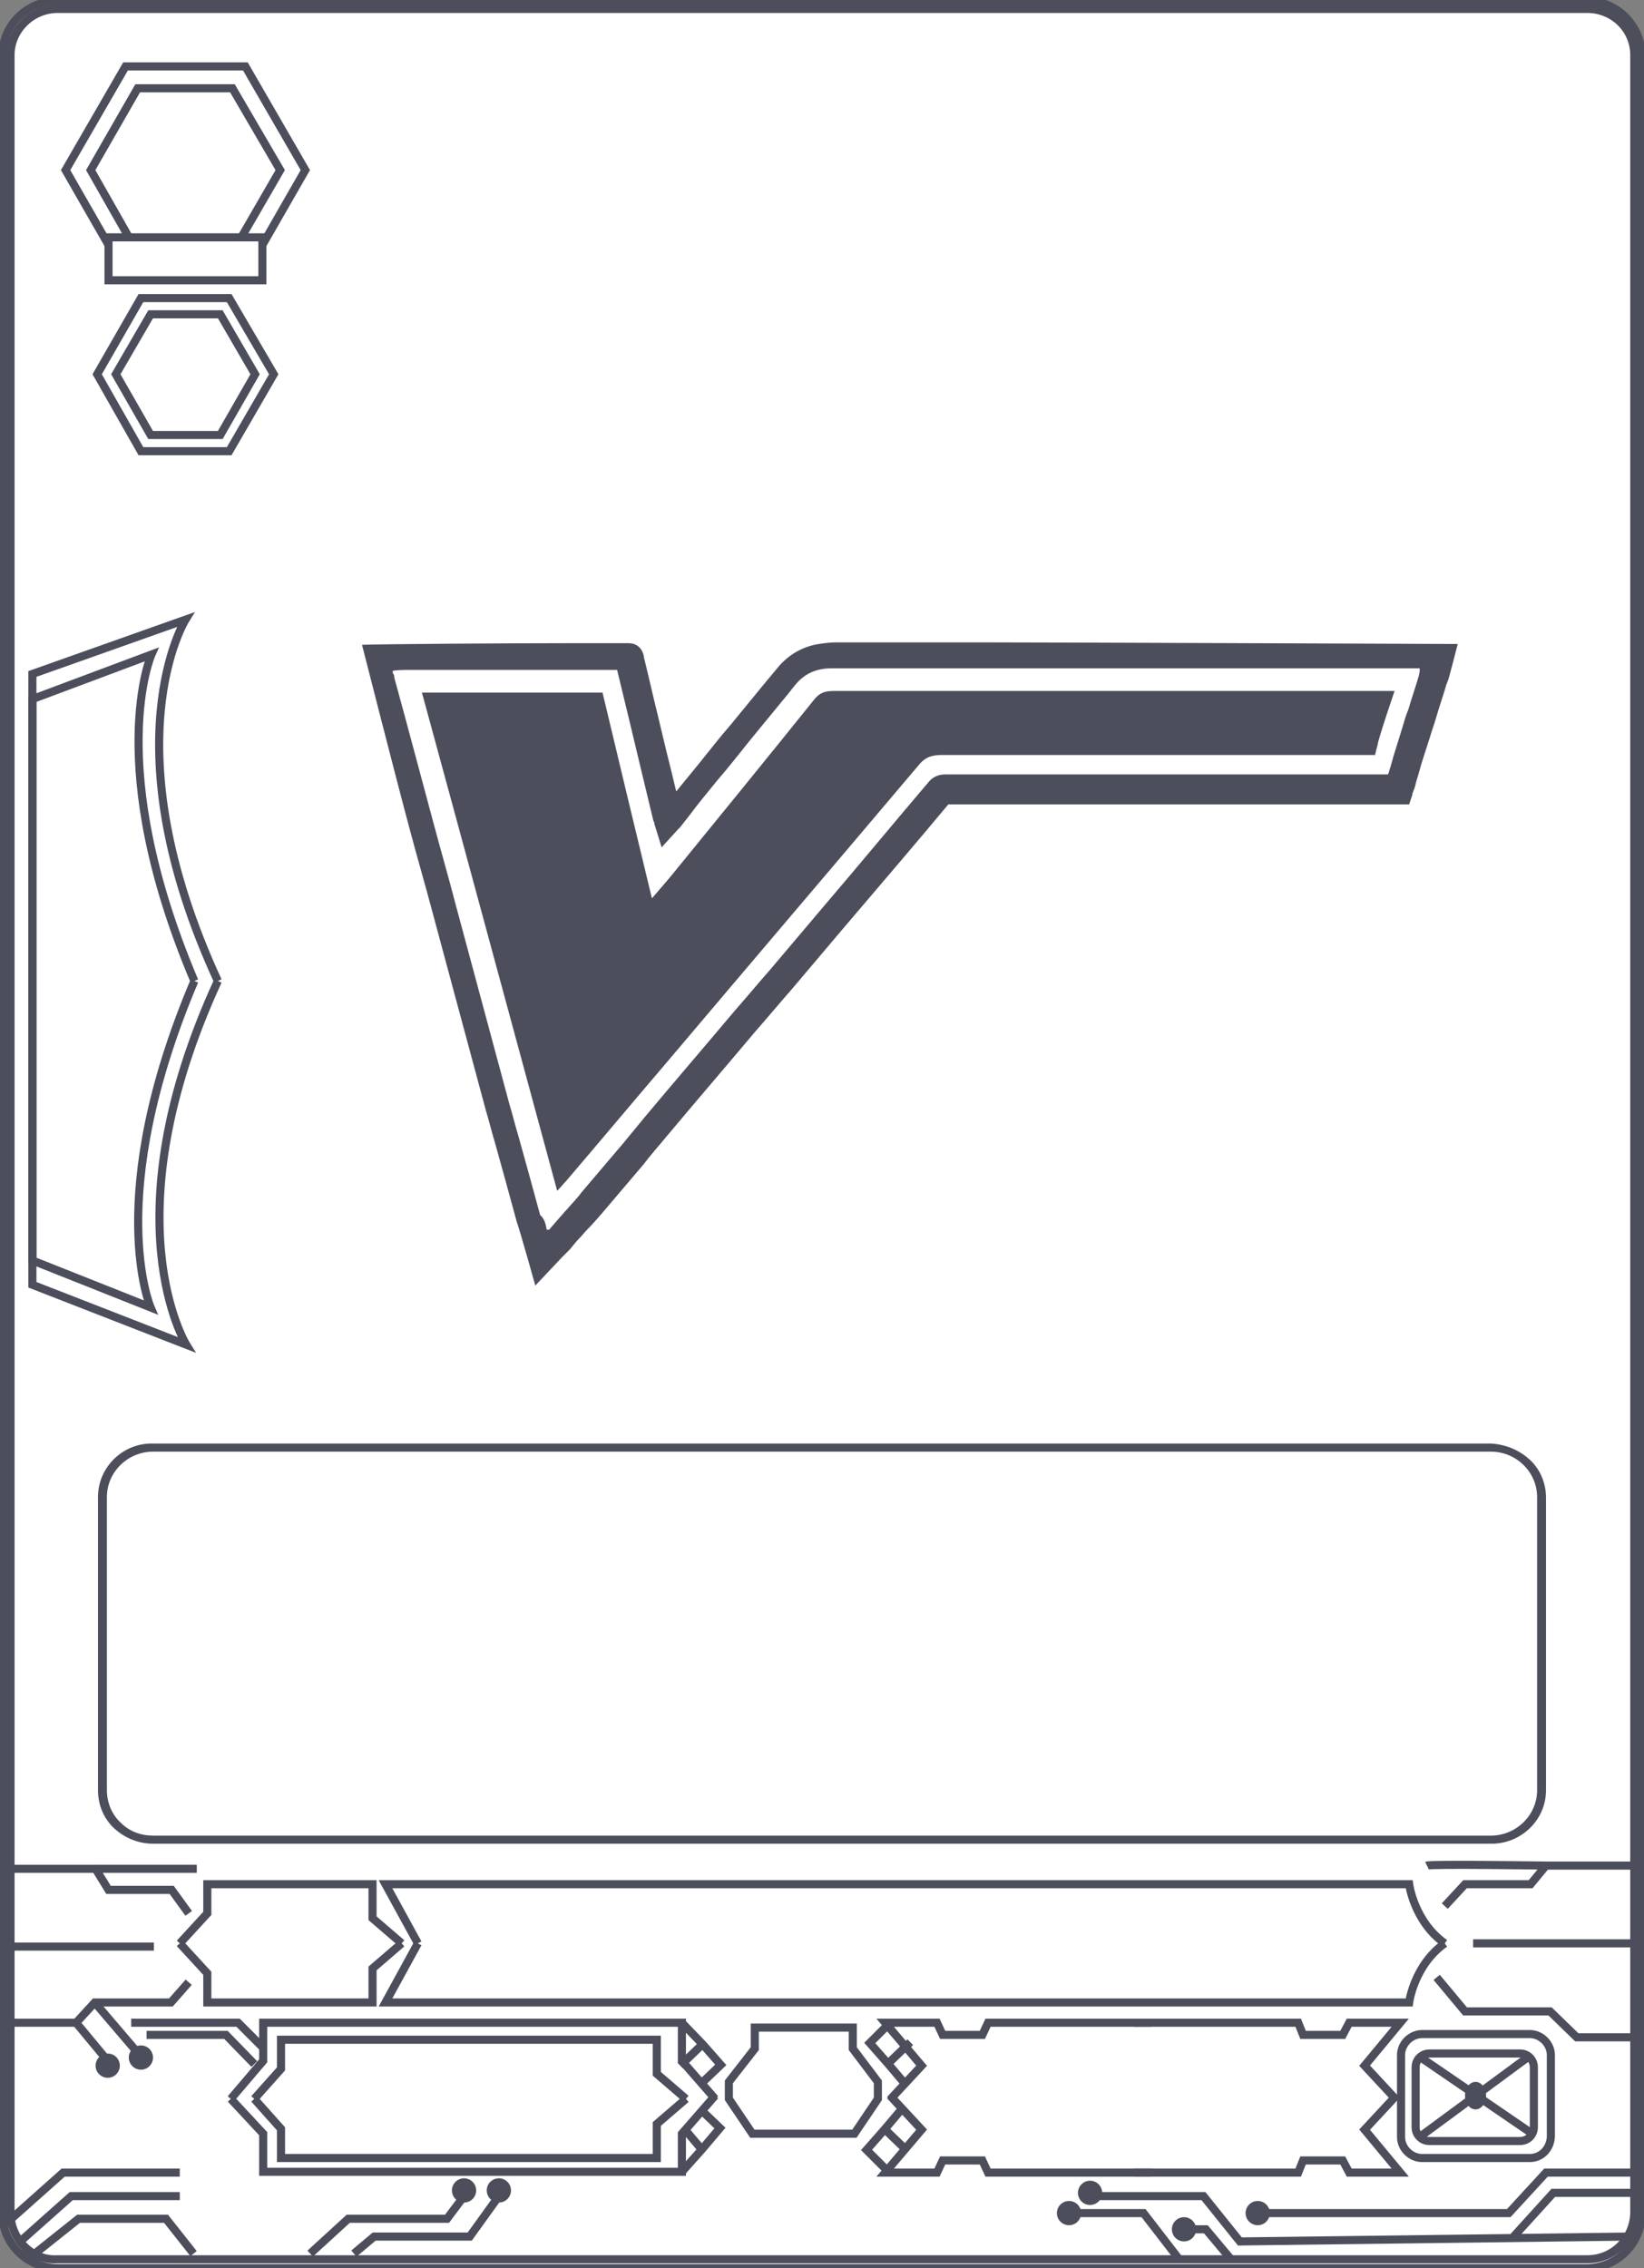 <svg enable-background="new 0 0 203 280" viewBox="0 0 203 280" xmlns="http://www.w3.org/2000/svg"><rect x="0" y="0" width="203" height="280" fill="#808080" stroke="none"/><path d="m200.7 2.1c1.3 1.3 2 3 2 4.8v266.4c0 3.7-3.1 6.7-6.8 6.7h-188.8c-3.7 0-6.8-3-6.8-6.7v-266.5c0-3.7 3.1-6.7 6.8-6.7h188.8c1.8 0 3.5.8 4.8 2z" fill="#fff"/><g fill="none" stroke="#4d4e5b" stroke-miterlimit="10"><path d="m28.7 10.9h-11.7l-5.8 10.1 5.8 10.2h11.7l5.9-10.2z"/><path d="m30.3 8.2h-14.8l-7.4 12.8 7.4 12.9h14.8l7.4-12.9z"/><path d="m200.7 2.1c1.3 1.3 2 3 2 4.8v266.4c0 3.7-3.1 6.7-6.8 6.7h-188.8c-3.7 0-6.8-3-6.8-6.7v-266.5c0-3.7 3.1-6.7 6.8-6.7h188.8c1.8 0 3.5.7 4.8 2zm-197.7 275.2c1.1 1.1 2.5 1.7 4.1 1.6h188.9c3.2 0 5.7-2.5 5.8-5.7v-266.4c0-3.2-2.6-5.7-5.8-5.7h-188.9c-1.5 0-3 .6-4.1 1.7s-1.7 2.5-1.7 4v266.5c0 1.4.6 2.9 1.7 4z"/><path d="m27.2 38.8h-8.6l-4.3 7.4 4.3 7.5h8.6l4.3-7.5z"/><path d="m28.3 36.8h-10.9l-5.4 9.4 5.4 9.5h10.9l5.5-9.5z"/><path d="m24 121.1c-11.3-26.7-5.3-40.3-5.3-40.3l-14.7 5.5v69.3l14.6 5.8s-5.9-13.6 5.4-40.3"/><path d="m26.9 121.1c-13.5-29.3-4-44.6-4-44.6l-18.9 6.7v75.4l19 7.4s-9.6-15.5 3.9-44.9"/><path d="m178.4 239.9c-3.8 2.7-4.4 7.3-4.4 7.3h-126.4l4-7.3"/><path d="m178.4 239.9c-3.8-2.7-4.4-7.3-4.4-7.3h-126.4l4 7.3"/><path d="m49.6 239.9-3.6 3.1v4.2h-20.4v-3.6l-3.4-3.7"/><path d="m49.6 239.9-3.6-3.1v-4.2h-20.4v3.6l-3.4 3.7"/><path d="m84.7 259.1-3.6-3.1v-4.2h-46.4v3.6l-3.3 3.7"/><path d="m84.7 259.1-3.6 3.1v4.2h-46.4v-3.6l-3.3-3.7"/><path d="m142.2 268.2h-20.2l-.7-1.5h-4.9l-.7 1.5h-6.4l4.5-5.3-3.9-4.2"/><path d="m140 268.2h20.3l.6-1.5h4.9l.8 1.5h6.3l-4.4-5.3 3.9-4.2"/><path d="m142.2 249.7h-20.2l-.7 1.5h-4.9l-.7-1.5h-6.4l4.5 5.3-3.9 4.2"/><path d="m140 249.7h20.3l.6 1.5h4.9l.8-1.5h6.3l-4.4 5.3 3.9 4.2"/><path d="m88.3 259.1-4.1-4.7v-4.7h-51.7v4.7l-4 4.7"/><path d="m88.3 258.7-4.1 4.7v4.7h-51.7v-4.7l-4-4.3"/><path d="m105.5 250.3h-12.3v2.6l-3.2 4.1v2.1l2.9 4.3h12.6l2.9-4.3v-2.1l-3.1-4.1v-2.6h-12.4"/><path d="m109.3 267.7-2.3-2.3 2.2-2.5 2.2-2.6"/><path d="m109.2 262.8 2.8 2.7"/><path d="m86.7 257.1 2.3-2.2-2.2-2.5-2.6-2.7"/><path d="m86.8 252.3-2.8 2.7"/><path d="m109.7 249.9-2.3 2.3 2.2 2.5 2.2 2.6"/><path d="m109.6 254.8 2.8-2.7"/><path d="m86.6 260.5 2.3 2.2-2.2 2.6-2.5 2.8"/><path d="m86.7 265.4-2.2-2.6"/><path d="m187.7 264.3h-11.2c-1 0-1.7-.8-1.7-1.7v-7.4c0-1 .8-1.7 1.7-1.7h11.2c1 0 1.7.8 1.7 1.7v7.4c0 .9-.7 1.7-1.7 1.7z"/><path d="m188.9 266.4h-13.3c-1.4 0-2.6-1.2-2.6-2.6v-10.1c0-1.4 1.2-2.6 2.6-2.6h13.3c1.4 0 2.6 1.2 2.6 2.6v10.1c-.1 1.5-1.2 2.6-2.6 2.6z"/></g><ellipse cx="182.2" cy="258.7" fill="#4d4e5b" rx="1.3" ry="1.7"/><g stroke="#4d4e5b" stroke-miterlimit="10"><g fill="none"><path d="m175.3 253.9 13.9 9.5"/><path d="m175.3 263.8 13.3-9.8"/><path d="m181.9 239.9h19.8"/><path d="m177.4 244.1 3.5 4.2h10.5l3.3 3.2h7.3"/><path d="m178.4 235.3 2.5-2.7h8.1l1.9-2.3h11.1"/><path d="m176.2 230.3c.4-.2 14.7 0 14.7 0"/><path d="m133 273.2h8.2l4.4 5.7"/><path d="m134.9 271.1h13.7l4.5 5.6 47.8-.6"/><path d="m146.2 275.2h2.7l3.1 3.7"/><path d="m155.3 273.2h31l4.6-5h11.8"/><path d="m186.9 276.1 4.9-5.4h9.9"/><path d="m.3 249.7h9.1l2.3-2.5h9.4l2.2-2.5"/><path d="m.3 240.3h18.7"/><path d="m.3 230.7h11.5l1.6 2.6h7.8l2.1 2.9"/><path d="m24.3 230.7h-12.5"/><path d="m4.3 278.2 5.4-4.3h10.8l3.4 4.3"/><path d="m43.7 278.2 2.5-2.1h11.8l3.6-5"/><path d="m38.3 278.2 4.7-4.3h12.2l2.1-2.8"/><path d="m2.5 276.7 6.3-5.6h13.4"/><path d="m.5 274.7 7.3-6.5h14.4"/><path d="m9.4 249.7 3.9 4.7"/><path d="m11.7 247.2 5.3 6.2"/><path d="m16.2 249.7h13.2l3.1 3.1"/><path d="m18.1 251.2h9.8l3.5 3.6"/></g><circle cx="61.6" cy="270.4" fill="#4d4e5b" r="1"/><circle cx="57.3" cy="270.4" fill="#4d4e5b" r="1"/><circle cx="13.3" cy="255" fill="#4d4e5b" r="1"/><circle cx="17.4" cy="254" fill="#4d4e5b" r="1"/><circle cx="132" cy="273.2" fill="#4d4e5b" r="1"/><circle cx="134.6" cy="270.7" fill="#4d4e5b" r="1"/><circle cx="146.2" cy="275.2" fill="#4d4e5b" r="1"/><circle cx="155.3" cy="273.2" fill="#4d4e5b" r="1"/><path d="m13.4 29.3h19v5.3h-19z" fill="#fff"/></g><path d="m170.2 91.5c.6-2.1 1.3-4.1 2-6.2-13.9 0-55.5 0-69.3 0-1 0-1.7.2-2.4 1.1-5.7 7.1-11.5 14.2-17.2 21.2-.8 1-1.7 2-2.8 3.3-2.1-8.7-4.1-17-6.1-25.4h-22.3c5.6 20.5 11.1 40.9 16.7 61.5.5-.5.8-.9 1.1-1.2 4.1-4.8 8.2-9.7 12.3-14.5 10.4-12.3 20.8-24.5 31.2-36.8.8-1 1.6-1.3 2.9-1.3h53.5c.1-.6.3-1.1.4-1.7z" fill="#4d4e5b"/><path d="m69.4 155.2-3.3 3.5s-1.9-6.8-2.3-7.9c-.9-3.3-1.8-6.6-2.7-9.8-.4-1.3-.7-2.6-1.1-3.9l-6.6-24.5c-.9-3.4-1.9-6.8-2.8-10.2-1.7-6.3-5.9-22.8-5.9-22.8 2.2-.1 19-.2 25.3-.2h7.5.1c1.4 0 1.8 1.1 1.9 1.6v.1c.6 2.4 1.1 4.7 1.7 7.1l1.1 4.6c.4 1.6.8 3.2 1.2 4.9.9-1.1 1.8-2.2 2.7-3.3 1.3-1.6 2.6-3.3 4-4.9 1.4-1.7 2.7-3.3 4.1-5 .2-.2.3-.4.5-.6.5-.6 1-1.2 1.5-1.8 1.3-1.4 2.9-2.3 4.8-2.6.7-.1 1.4-.2 2.2-.2h9.5 8.5c8.5 0 58.7.2 58.7.2s-1.1 4.3-1.2 4.5l-.2.5c-.4 1.4-.9 2.8-1.3 4.2-.2.7-.5 1.5-.7 2.2-.3.9-.6 1.9-.9 2.8s-.5 1.8-.8 2.7c-.1.4-.2.9-.4 1.3 0 .1-.1.2-.1.3v.1l-.4 1.2h-7.4c-5.3 0-38.4 0-43.6 0h-.9c-1.6 0-3.3 0-5 0-4 4.8-8.2 9.7-12.8 15.1-2.2 2.6-4.4 5.2-6.6 7.8-1.5 1.7-2.9 3.4-4.4 5.1-3.7 4.4-7.4 8.7-11 13-.9 1.1-1.9 2.2-2.8 3.4-1.7 2-3.4 4-5.1 6-.6.7-1.3 1.5-1.9 2.1-.3.3-.6.7-.9 1-.4.4-.8.9-1.2 1.4zm-1.9-3.4h.3l.1-.1c.4-.5.8-.9 1.2-1.4.3-.3.6-.7.9-1 .6-.7 1.3-1.4 1.8-2.1 1.7-2 3.4-4 5.1-6 .9-1.1 1.9-2.3 2.8-3.4 3.6-4.3 7.3-8.6 11-13 1.5-1.7 2.9-3.4 4.4-5.1 2.2-2.6 4.4-5.2 6.6-7.8 4.7-5.5 8.9-10.6 13-15.4.5-.6 1.2-.9 2-.9h5.3.9 43.6 4.9c0-.1.1-.2.1-.3.3-.9.5-1.8.8-2.7.3-1 .6-1.9.9-2.9.2-.7.4-1.4.7-2.1.4-1.4.9-2.8 1.3-4.2l.1-.5c0-.1 0-.3 0-.4-.3 0-.5 0-.8 0-8.5 0-44.9 0-53.4 0-2.8 0-5.6 0-8.5 0-3.2 0-6.4 0-9.5 0-.6 0-1.1 0-1.6.1-1.2.2-2.1.7-2.9 1.5-.5.5-.9 1.1-1.4 1.7-.2.2-.3.4-.5.6-1.4 1.7-2.7 3.3-4.1 5-1.3 1.6-2.6 3.3-4 4.9-1.2 1.5-2.4 2.9-3.5 4.4l-1.1 1.4c-.1.1-.1.1-.2.2 0 0 0 0-.1.1l-2 2.2-.9-2.9v-.1c0-.1 0-.1-.1-.2l-.1-.4c-.6-2.5-1.2-5-1.8-7.5l-1.1-4.6c-.5-2.1-1-4.1-1.5-6.2-2.2 0-4.3 0-6.5 0-6.3 0-12.7 0-19.1 0-.7 0-1.4 0-2.1.1v.3c.1.1.2.3.2.6 1.6 5.8 3.1 11.5 4.8 17.8.9 3.4 1.9 6.8 2.8 10.3l6.6 24.5c.4 1.3.7 2.6 1.1 3.9.9 3.2 1.8 6.5 2.7 9.8.5.4.7 1.1.8 1.8z" fill="#4d4e5b"/><path d="m188.9 180.2c1.3 1.2 2 2.9 2 4.7v36.1c0 3.7-3.1 6.6-6.7 6.6h-165.3c-1.8 0-3.5-.7-4.8-1.9s-2-2.9-2-4.7v-36.2c0-3.7 3.1-6.7 6.8-6.6h165.2c1.8.1 3.5.8 4.8 2zm-174 44.8c1.1 1.1 2.5 1.6 4 1.6h165.2c3.1 0 5.7-2.5 5.7-5.6v-36.2c0-3.1-2.6-5.6-5.7-5.6h-165.2c-3.1 0-5.7 2.5-5.7 5.6v36.2c0 1.5.6 3 1.7 4z" fill="#4d4e5b"/></svg>